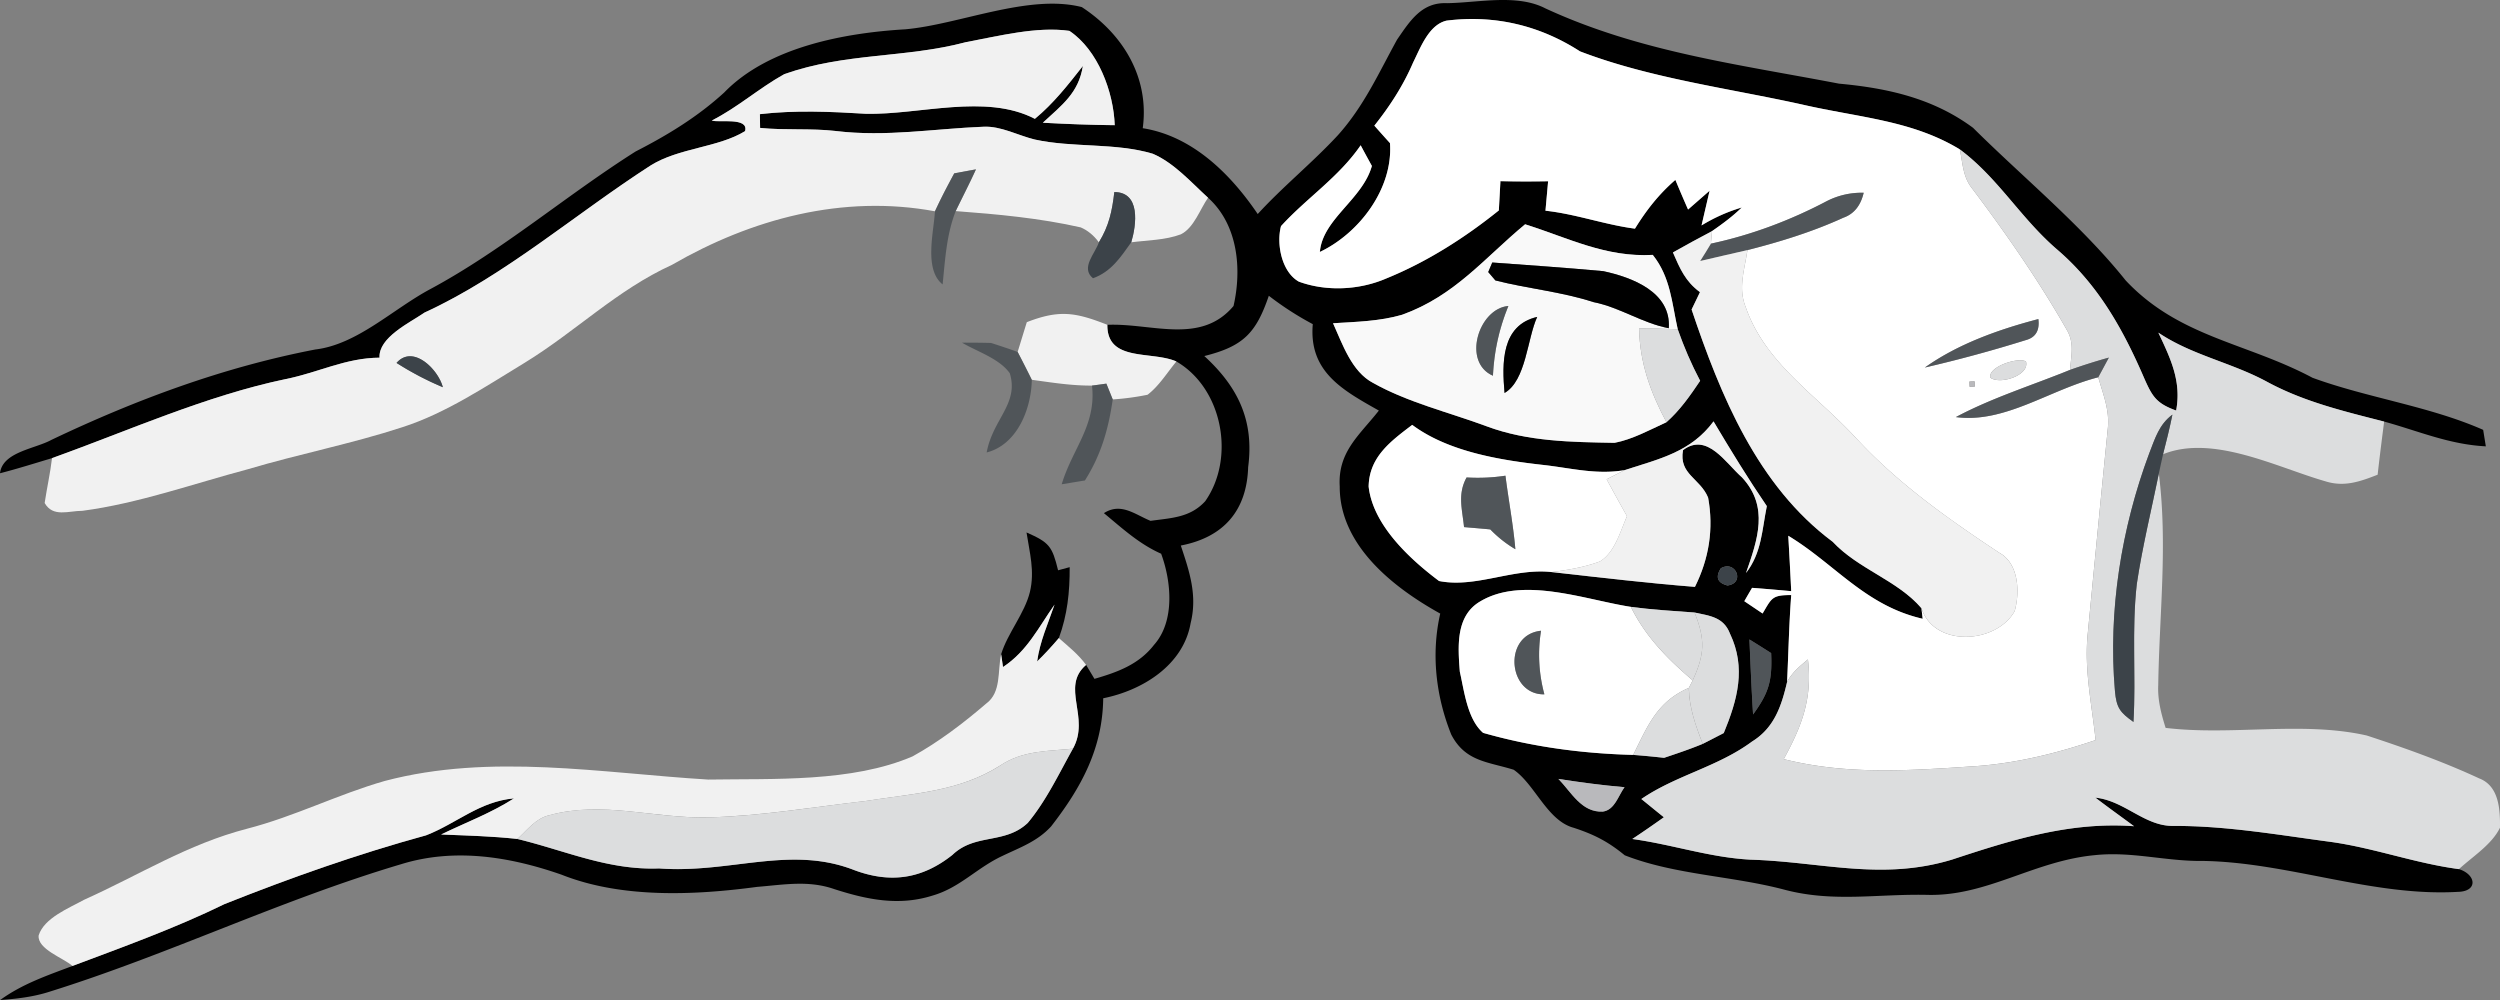 <?xml version="1.0" encoding="utf-8"?>
<svg xmlns="http://www.w3.org/2000/svg" fill="none" height="52" width="130">
  <rect width="100%" height="100%" fill="#808080" stroke="none"/>
  <path d="M75.255.165c1.627-.026 3.626-.492 5.099.268C85.243 2.695 90.367 3.34 95.629 4.35c2.531.233 4.894.76 6.97 2.297 2.583 2.566 5.651 5.077 7.937 7.937 2.782 2.957 6.28 3.23 9.716 5.061 2.859 1.045 6.08 1.476 8.873 2.708l.138.857c-1.898-.096-3.483-.79-5.288-1.288-2.097-.537-4.152-1.024-6.07-2.059-1.862-1.014-3.928-1.39-5.671-2.566.629 1.334 1.212 2.526.925 4.052-1.023-.37-1.237-.725-1.657-1.673-1.089-2.526-2.378-4.844-4.495-6.67-1.928-1.643-3.094-3.752-5.098-5.238-2.501-1.517-5.232-1.648-8.203-2.333-3.8-.842-7.916-1.37-11.547-2.764-2.102-1.354-4.439-1.907-6.934-1.597-.931.213-1.366 1.425-1.744 2.18-.517 1.202-1.202 2.257-2.015 3.281.271.305.537.604.813.908.169 2.348-1.58 4.676-3.646 5.66.143-1.714 2.22-2.734 2.705-4.473-.194-.355-.394-.715-.583-1.075-1.145 1.668-2.802 2.733-4.142 4.204-.245.918.025 2.379.926 2.886 1.437.527 3.155.44 4.556-.168 2.107-.857 4.08-2.115 5.845-3.535.026-.507.056-1.014.082-1.52.828.02 1.657.02 2.48.004l-.138 1.532c1.585.172 3.073.725 4.654.933.598-.969 1.237-1.785 2.102-2.536a82.4 82.4 0 0 0 .66 1.542l1.12-.979-.42 1.806a8.737 8.737 0 0 1 2.091-.934c-.47.462-1.002.852-1.544 1.228a79.4 79.4 0 0 0-2.035 1.11c.363.837.65 1.512 1.406 2.064a49.15 49.15 0 0 1-.435.903c1.504 4.468 3.421 9.164 7.339 12.08 1.34 1.43 3.375 2.003 4.612 3.454l.067.548c-2.987-.68-4.572-2.856-6.99-4.316.055.958.107 1.922.153 2.88-.68-.06-1.36-.121-2.036-.172-.138.233-.27.462-.404.695l.952.639c.48-.817.495-.959 1.488-.959-.113 1.501-.144 3.008-.215 4.514-.292 1.253-.665 2.389-1.826 3.104-1.78 1.318-3.948 1.75-5.753 2.987.389.314.777.634 1.171.948-.542.386-1.09.766-1.641 1.131 2.101.29 4.03.964 6.152 1.075 3.687.112 6.806 1.11 10.478-.005 3.109-1.024 6.126-1.978 9.46-1.734-.669-.497-1.35-.98-2.009-1.486 1.524.162 2.552 1.486 4.045 1.47 2.766-.01 5.461.467 8.197.832 2.255.315 4.398 1.116 6.664 1.415.905.29.992 1.161-.057 1.182-4.428.258-8.821-1.537-13.255-1.608-1.933.026-3.697-.507-5.635-.3-3.181.305-5.595 2.141-8.689 2.065-2.587-.06-4.863.4-7.4-.259-2.725-.73-5.732-.776-8.345-1.8-.864-.71-1.585-1.08-2.654-1.43-1.376-.37-2.005-2.247-3.12-3.018-1.35-.42-2.516-.42-3.247-1.83-.798-1.994-1.053-4.184-.573-6.29-2.45-1.358-5.236-3.554-5.226-6.607-.108-1.806 1.023-2.663 2.035-3.95-1.877-1.06-3.651-2.014-3.436-4.494a16.088 16.088 0 0 1-2.286-1.476c-.665 1.942-1.325 2.627-3.355 3.134 1.76 1.613 2.598 3.363 2.28 5.777-.07 2.256-1.267 3.646-3.502 4.077.45 1.349.87 2.591.511 4.032-.378 2.19-2.505 3.5-4.546 3.91-.03 2.612-1.145 4.65-2.71 6.664-.721.786-1.611 1.09-2.547 1.541-1.32.62-2.194 1.639-3.6 2.05-1.764.562-3.416.218-5.124-.33-1.355-.472-2.618-.229-4.015-.117-3.278.441-7.052.604-10.17-.634-2.69-.938-5.56-1.405-8.337-.547-6.315 1.876-12.053 4.685-18.307 6.638-.829.264-1.683.365-2.547.426 1.15-.837 2.44-1.273 3.759-1.77 2.67-1.004 5.339-1.963 7.9-3.215 3.427-1.364 6.925-2.602 10.484-3.576 1.6-.623 2.772-1.76 4.572-1.922-1.217.776-2.485 1.243-3.79 1.877 1.33.056 2.645.086 3.969.233 2.5.603 4.715 1.633 7.369 1.532 3.687.273 6.791-1.212 10.12.076 1.903.72 3.554.476 5.135-.781 1.176-1.131 2.73-.538 3.917-1.664.956-1.146 1.62-2.56 2.347-3.86.915-1.637-.66-3.204.685-4.355l.435.725c1.202-.35 2.306-.746 3.099-1.77 1.094-1.227.9-3.302.368-4.737-1.145-.507-2.025-1.324-2.976-2.11.885-.568 1.606.066 2.424.401 1.079-.152 2.056-.162 2.843-1.02 1.575-2.241.916-5.862-1.498-7.267-1.289-.568-3.61.046-3.59-1.907 2.311-.096 4.848 1.055 6.561-.978.435-1.897.245-4.22-1.325-5.63-.874-.796-1.769-1.815-2.873-2.287-1.939-.583-4.163-.304-6.137-.74-.86-.208-1.764-.705-2.65-.665-2.597.102-5.072.538-7.685.223-1.315-.152-2.639-.03-3.948-.162-.005-.238-.01-.477-.01-.715 1.846-.213 3.646-.132 5.492-.02 2.777.07 6.25-1.07 8.806.263.972-.8 1.723-1.764 2.495-2.748-.22 1.4-1.084 2.028-2.08 2.951 1.247.066 2.49.117 3.737.127-.06-1.724-.864-3.905-2.357-4.904-1.698-.243-3.692.274-5.385.588-3.15.837-6.27.538-9.44 1.664-1.304.72-2.424 1.73-3.769 2.409.322.132 1.938-.193 1.728.552-1.39.858-3.441.868-4.909 1.786-3.907 2.515-7.568 5.725-11.762 7.652-.762.528-2.393 1.284-2.337 2.343-1.759.01-3.186.776-4.889 1.116-4.142.867-8.212 2.698-12.14 4.108-.9.269-1.795.553-2.705.786.123-1.11 1.836-1.273 2.67-1.734 4.387-2.09 8.933-3.779 13.725-4.702 2.178-.258 4.04-2.104 5.978-3.139 3.774-2.028 7.052-4.863 10.683-7.16 1.657-.848 3.222-1.801 4.602-3.064 2.291-2.363 6.24-3.098 9.41-3.286 2.797-.244 6.418-1.861 9.184-1.156 2.158 1.41 3.524 3.676 3.17 6.298 2.594.411 4.573 2.389 5.979 4.463 1.32-1.44 2.843-2.667 4.168-4.098 1.36-1.516 2.117-3.225 3.078-4.97.665-.963 1.279-1.962 2.608-1.896Zm11.47 11.157c.052.02.052.02 0 0Zm-17.407 5.487c.486 1.07.967 2.516 2.076 3.099 1.816 1.024 3.974 1.537 5.932 2.267 2.118.786 4.368.811 6.628.852.936-.178 1.83-.675 2.7-1.07.706-.624 1.233-1.38 1.754-2.156-.46-.872-.838-1.75-1.166-2.682-.312-1.39-.373-2.704-1.299-3.865-2.444.137-4.392-.882-6.638-1.592-2.122 1.76-3.646 3.717-6.397 4.706-1.166.34-2.383.365-3.59.441Zm15.163 7.638c-1.447.248-2.746-.097-4.178-.264-2.286-.253-4.986-.69-6.868-2.09-1.12.853-2.235 1.664-2.266 3.206.22 1.998 2.133 3.768 3.662 4.914 1.907.38 3.86-.685 5.85-.466 2.486.278 4.96.573 7.456.77.731-1.47.982-3.017.685-4.64-.414-1.01-1.534-1.212-1.304-2.47 1.248-.943 2.21.665 3.064 1.415 1.426 1.537.808 3.246.21 4.975.817-1.05.828-2.231 1.083-3.479-.981-1.44-1.882-2.91-2.771-4.407-1.187 1.603-2.833 1.953-4.623 2.536Zm5.001 5.107c-.291.461-.174.755.348.892.946-.127.409-1.349-.348-.892Zm-4.556 9.701c.537.041 1.068.092 1.605.153.68-.229 1.35-.452 2.01-.726.368-.187.731-.375 1.094-.563.711-1.724 1.177-3.387.323-5.172-.328-.858-1.044-.923-1.841-1.096-1.105-.081-2.215-.147-3.314-.294-2.378-.37-5.605-1.603-7.82-.29-1.303.752-1.17 2.364-1.073 3.657.23 1.005.389 2.47 1.212 3.185 2.562.73 5.14 1.075 7.804 1.146Zm6.044-6.004c.056 1.298.108 2.602.19 3.9.828-1.136 1.002-1.76.94-3.19a86.141 86.141 0 0 0-1.13-.71Zm-9.936 7.252c.675.685 1.207 1.76 2.317 1.699.618-.091.787-.806 1.125-1.268a49.076 49.076 0 0 1-3.442-.431Z" fill="#000"/>
  <path d="M75.225 1.072c2.495-.309 4.832.244 6.934 1.598 3.63 1.395 7.747 1.922 11.547 2.764 2.971.684 5.702.816 8.203 2.333.158.735.153 1.425.644 2.038 1.764 2.343 3.457 4.783 4.909 7.329.42.7.236 1.344.179 2.1-1.979.806-4.065 1.455-5.937 2.454 2.547.34 4.874-1.425 7.405-2.07.256.914.598 1.7.496 2.668-.358 3.555-.701 7.105-1.043 10.66-.189 1.872.204 3.632.409 5.538-2 .68-4.045 1.187-6.157 1.35-3.411.228-6.704.486-10.06-.36.952-1.74 1.494-3.15 1.259-5.184-.425.35-.818.675-1.084 1.167.071-1.506.102-3.013.215-4.514-.993 0-1.008.142-1.489.959l-.95-.64c.132-.233.265-.46.403-.694.675.05 1.355.111 2.035.172-.046-.958-.097-1.922-.153-2.88 2.419 1.46 4.004 3.636 6.99 4.316l-.066-.548c.68 2.064 3.897 1.85 4.848.152.281-.974.22-2.49-.803-3.038-2.649-1.755-5.216-3.565-7.39-5.903-2.065-2.267-4.765-3.905-5.793-6.872-.404-.994-.056-1.942.092-2.962 1.693-.43 3.39-.953 4.986-1.683.547-.193.9-.624 1.058-1.298a3.973 3.973 0 0 0-1.922.436c-1.892.999-3.928 1.764-6.024 2.21l.06-.653c.543-.376 1.075-.766 1.545-1.228a8.736 8.736 0 0 0-2.091.933l.419-1.805-1.12.979a82.374 82.374 0 0 1-.66-1.542c-.864.75-1.503 1.567-2.101 2.536-1.58-.208-3.069-.76-4.654-.933l.138-1.532c-.823.015-1.652.015-2.48-.005-.026.507-.056 1.014-.082 1.521-1.764 1.42-3.738 2.678-5.845 3.535-1.401.609-3.12.695-4.556.168-.9-.508-1.172-1.968-.926-2.886 1.34-1.47 2.997-2.536 4.142-4.204.19.36.389.72.583 1.075-.486 1.74-2.562 2.759-2.705 4.473 2.066-.984 3.815-3.312 3.646-5.66-.276-.304-.542-.603-.813-.908.813-1.024 1.498-2.079 2.015-3.28.378-.757.813-1.969 1.744-2.182Zm24.868 18.04a72.097 72.097 0 0 0 5.247-1.426c.511-.137.731-.502.655-1.095-2.046.538-4.173 1.288-5.902 2.52Zm5.257-.315c-.409-.243-1.994.284-1.851.842.496.38 2.056-.122 1.851-.842Zm-2.94 1.045.01.269.271-.01-.01-.27-.271.01Z" fill="#fff"/>
  <path d="M55.608 1.605c1.493 1 2.296 3.18 2.358 4.904-1.248-.01-2.49-.06-3.739-.127.998-.923 1.862-1.551 2.082-2.951-.773.984-1.524 1.947-2.496 2.749-2.557-1.334-6.03-.193-8.806-.264-1.846-.112-3.646-.193-5.492.02 0 .239.005.477.01.715 1.31.132 2.634.01 3.948.163 2.613.314 5.088-.122 7.686-.224.885-.04 1.79.457 2.649.665 1.974.436 4.198.157 6.137.74 1.104.472 2 1.491 2.874 2.287-.415.589-.732 1.568-1.412 1.902-.803.305-1.739.305-2.582.416.27-.908.496-2.607-.88-2.612-.112.984-.281 1.77-.803 2.612-.27-.365-.588-.624-.946-.776-2.122-.482-4.326-.684-6.5-.847.348-.725.721-1.435 1.054-2.17-.379.066-.757.137-1.13.208-.348.649-.696 1.298-1.003 1.972-4.786-.887-9.532.39-13.674 2.784-2.869 1.309-4.996 3.46-7.65 5.087-2.03 1.233-4.112 2.632-6.372 3.357-2.639.863-5.385 1.395-8.054 2.191-2.818.75-5.687 1.775-8.582 2.156-.726 0-1.529.355-1.963-.406.117-.781.291-1.552.383-2.333 3.928-1.41 7.998-3.24 12.14-4.108 1.704-.34 3.13-1.105 4.89-1.115-.057-1.06 1.575-1.816 2.336-2.344 4.194-1.927 7.855-5.137 11.762-7.652 1.468-.918 3.519-.928 4.91-1.785.21-.746-1.407-.421-1.729-.553 1.345-.68 2.465-1.689 3.769-2.41 3.17-1.125 6.29-.826 9.44-1.663 1.693-.314 3.687-.831 5.385-.588ZM20.619 18.873c.762.487 1.575.913 2.409 1.263-.235-.918-1.55-2.246-2.409-1.263Z" fill="#F1F1F1"/>
  <path d="M101.908 7.767c2.005 1.486 3.171 3.596 5.099 5.239 2.117 1.826 3.406 4.143 4.495 6.669.419.948.634 1.303 1.657 1.673.286-1.526-.297-2.718-.926-4.052 1.744 1.177 3.81 1.552 5.672 2.567 1.917 1.034 3.973 1.52 6.07 2.059-.118.922-.235 1.84-.338 2.763-.915.356-1.733.655-2.725.34-2.511-.72-5.84-2.454-8.433-1.405.174-.684.348-1.364.486-2.059-.691.513-.9 1.233-1.197 1.994-1.463 3.915-2.153 8.23-1.79 12.394.082.867.266 1.096.962 1.593.138-2.384-.098-4.803.173-7.172.287-1.927.757-3.834 1.146-5.745.465 3.692.025 7.302-.031 10.995-.036.78.154 1.496.384 2.23 3.452.417 7.103-.364 10.458.396 1.958.64 3.973 1.36 5.84 2.227 1.043.395 1.099 1.618 1.089 2.566-.419.877-1.427 1.501-2.133 2.155-2.265-.299-4.408-1.1-6.663-1.415-2.736-.365-5.431-.841-8.197-.831-1.494.015-2.522-1.309-4.046-1.471.66.507 1.34.989 2.01 1.486-3.334-.244-6.351.71-9.46 1.734-3.672 1.116-6.792.117-10.479.005-2.122-.111-4.05-.786-6.152-1.075.553-.365 1.1-.745 1.642-1.13-.394-.315-.782-.635-1.171-.949 1.805-1.237 3.973-1.669 5.753-2.987 1.16-.715 1.534-1.851 1.826-3.104.266-.492.66-.816 1.084-1.166.235 2.033-.307 3.443-1.258 5.183 3.354.847 6.648.588 10.059.36 2.112-.162 4.157-.67 6.157-1.35-.205-1.906-.599-3.666-.409-5.537.342-3.555.685-7.105 1.043-10.66.102-.969-.241-1.755-.496-2.668.184-.34.368-.685.552-1.024a31.18 31.18 0 0 0-2.02.639c.056-.756.24-1.4-.179-2.1-1.452-2.546-3.145-4.985-4.909-7.328-.491-.614-.486-1.304-.645-2.039Z" fill="#DCDDDE"/>
  <path d="M50.75 8.806c-.332.736-.706 1.446-1.053 2.17-.481 1.238-.548 2.511-.68 3.814-.982-.78-.456-2.733-.4-3.803a34.05 34.05 0 0 1 1.003-1.973c.373-.07.752-.142 1.13-.208Z" fill="#3C4349" fill-opacity=".7"/>
  <path d="M57.945 9.987c1.376.005 1.15 1.704.88 2.612-.558.781-1.038 1.527-1.99 1.871-.66-.542.113-1.283.307-1.87.522-.843.69-1.629.803-2.613Z" fill="#3C4349"/>
  <path d="M96.912 10.023c-.158.675-.51 1.106-1.058 1.298-1.596.73-3.293 1.253-4.986 1.684-.818.193-1.642.37-2.46.568.19-.3.379-.598.558-.903 2.096-.446 4.132-1.212 6.024-2.21a3.973 3.973 0 0 1 1.922-.437Z" fill="#3C4349" fill-opacity=".7"/>
  <path d="M86.726 11.32c.05.021.05.021 0 0Z" fill="#B9B9BC"/>
  <path d="M79.306 11.662c2.245.71 4.193 1.729 6.638 1.592.925 1.161.986 2.475 1.298 3.865-.67-.026-1.34-.041-2.01-.041.036 1.79.589 3.312 1.422 4.879-.87.395-1.764.892-2.7 1.07-2.26-.04-4.51-.066-6.627-.852-1.959-.73-4.117-1.243-5.932-2.267-1.11-.583-1.59-2.029-2.077-3.099 1.207-.076 2.424-.101 3.59-.441 2.751-.989 4.275-2.947 6.398-4.706Zm7.471 5.406c.133-1.877-1.897-2.642-3.406-2.967-1.917-.178-3.85-.31-5.773-.451l-.21.497.373.436c1.688.43 3.427.583 5.094 1.126 1.386.274 2.541 1.095 3.922 1.359Zm-9.144 2.47c.072-1.319.312-2.404.803-3.627-1.55.132-2.419 2.922-.803 3.627Zm.604.897c1.125-.654 1.176-2.825 1.698-3.955-1.882.436-1.831 2.424-1.698 3.955Z" fill="#F9F9F9"/>
  <path d="m89.027 12.016-.061.654c-.18.305-.369.604-.558.903.819-.198 1.642-.375 2.46-.568-.148 1.02-.496 1.968-.092 2.962 1.028 2.967 3.728 4.605 5.794 6.872 2.173 2.338 4.74 4.148 7.389 5.903 1.023.547 1.085 2.064.803 3.038-.951 1.698-4.167 1.911-4.848-.153-1.237-1.45-3.273-2.023-4.612-3.453-3.918-2.916-5.835-7.613-7.339-12.08.149-.3.292-.599.435-.903-.757-.553-1.043-1.228-1.406-2.064.675-.38 1.35-.75 2.035-1.11Z" fill="#F1F1F1"/>
  <path d="M77.597 13.65c1.923.141 3.856.273 5.774.45 1.508.325 3.539 1.091 3.406 2.968-1.381-.264-2.537-1.086-3.923-1.36-1.667-.542-3.405-.694-5.093-1.125l-.373-.437.21-.497Z" fill="#000"/>
  <path d="M57.582 16.89c-.02 1.953 2.301 1.339 3.59 1.907-.476.573-.9 1.273-1.499 1.73a13.4 13.4 0 0 1-1.81.243l-.332-.822c-.25.036-.496.071-.747.102-1.059.01-2.086-.158-3.13-.3-.24-.486-.486-.968-.736-1.45.159-.517.317-1.035.476-1.547 1.697-.66 2.536-.512 4.188.137Z" fill="#F1F1F1"/>
  <path d="M78.436 15.911a10.768 10.768 0 0 0-.803 3.626c-1.616-.705-.746-3.494.803-3.626Z" fill="#3C4349" fill-opacity=".7"/>
  <path d="M79.934 16.479c-.521 1.13-.572 3.302-1.698 3.956-.133-1.532-.184-3.52 1.698-3.956Z" fill="#000"/>
  <path d="M105.995 16.59c.076.594-.144.96-.655 1.096a72.148 72.148 0 0 1-5.247 1.425c1.729-1.232 3.856-1.983 5.902-2.52Z" fill="#3C4349" fill-opacity=".7"/>
  <path d="M85.232 17.078c.67 0 1.34.015 2.01.04.328.933.706 1.81 1.166 2.683-.522.776-1.048 1.532-1.754 2.155-.834-1.567-1.386-3.088-1.422-4.878Z" fill="#DCDDDE"/>
  <path d="M50.023 17.818a49.59 49.59 0 0 1 1.509.015c.465.147.926.304 1.386.466.25.482.496.964.736 1.451-.025 1.48-.741 3.367-2.347 3.778.317-1.734 1.688-2.53 1.202-4.118-.542-.766-1.688-1.12-2.486-1.592Z" fill="#3C4349" fill-opacity=".7"/>
  <path d="M23.028 20.136a15.978 15.978 0 0 1-2.409-1.263c.86-.984 2.174.345 2.409 1.263Z" fill="#3C4349"/>
  <path d="M105.351 18.796c.204.72-1.356 1.223-1.852.842-.143-.558 1.442-1.085 1.852-.842Z" fill="#DCDDDE"/>
  <path d="m109.661 18.595-.552 1.024c-2.531.644-4.858 2.41-7.405 2.07 1.872-1 3.958-1.649 5.937-2.455a31.18 31.18 0 0 1 2.02-.64ZM57.53 19.948l.333.822c-.225 1.547-.603 2.875-1.447 4.214l-1.207.198c.552-1.851 1.81-3.068 1.575-5.132.25-.03.496-.066.747-.102Z" fill="#3C4349" fill-opacity=".7"/>
  <path d="m102.41 19.842.271-.01.01.268-.271.01-.01-.268Z" fill="#B9B9BC"/>
  <path d="M89.104 21.911c.89 1.496 1.79 2.967 2.771 4.407-.255 1.248-.266 2.43-1.084 3.48.599-1.73 1.217-3.44-.21-4.976-.853-.75-1.815-2.358-3.063-1.415-.23 1.258.89 1.46 1.304 2.47.297 1.623.046 3.17-.685 4.64-2.495-.197-4.97-.491-7.456-.77.85-.107 1.718-.254 2.516-.553.772-.462 1.064-1.578 1.406-2.353-.357-.634-.71-1.273-1.058-1.917.312-.163.624-.32.936-.477 1.79-.583 3.436-.933 4.623-2.536Z" fill="#F1F1F1"/>
  <path d="M112.965 21.561c-.138.695-.312 1.374-.486 2.059l-.22 1.004c-.388 1.912-.859 3.819-1.145 5.746-.271 2.369-.036 4.788-.174 7.171-.695-.497-.88-.725-.961-1.592-.363-4.164.327-8.48 1.789-12.395.297-.76.507-1.48 1.197-1.993Z" fill="#3C4349"/>
  <path d="M73.435 22.094c1.882 1.4 4.582 1.836 6.868 2.09 1.432.166 2.73.511 4.178.263-.312.157-.624.314-.936.477.348.644.7 1.283 1.058 1.917-.342.776-.634 1.891-1.406 2.353-.798.299-1.667.446-2.516.553-1.99-.218-3.943.846-5.85.466-1.53-1.146-3.442-2.916-3.662-4.914.031-1.542 1.146-2.353 2.266-3.205Zm2.695 5.315c.455.04.91.076 1.365.121.394.406.829.75 1.304 1.03-.112-1.283-.353-2.546-.516-3.824a9.579 9.579 0 0 1-2.02.091c-.48.873-.225 1.659-.133 2.582Z" fill="#fff"/>
  <path d="M76.263 24.828c.685.04 1.355.01 2.02-.092.163 1.278.404 2.541.516 3.824a6.154 6.154 0 0 1-1.304-1.03c-.455-.045-.91-.08-1.365-.121-.092-.923-.348-1.71.133-2.581Z" fill="#3C4349" fill-opacity=".7"/>
  <path d="M53.379 27.687c1.18.522 1.334.71 1.641 1.968l.603-.163c.006 1.289-.117 2.475-.562 3.687-.358.421-.731.827-1.13 1.218.143-1.045.567-1.973.905-2.957-.834 1.187-1.422 2.419-2.68 3.246l-.097-.665c.338-1.105 1.222-2.114 1.498-3.245.256-1.08-.015-2.024-.178-3.089Z" fill="#000"/>
  <path d="M89.482 29.553c.757-.456 1.294.766.348.893-.522-.137-.64-.431-.348-.893Z" fill="#3C4349"/>
  <path d="M76.984 31.267c2.214-1.313 5.44-.08 7.819.29.772 1.561 1.907 2.703 3.216 3.823l-.2.39c-1.656.716-2.142 1.979-2.894 3.485-2.664-.071-5.241-.416-7.803-1.146-.824-.715-.982-2.18-1.212-3.185-.097-1.293-.23-2.906 1.074-3.657Zm3.324 4.839a7.845 7.845 0 0 1-.174-3.307c-1.995.208-1.734 3.342.174 3.307Z" fill="#fff"/>
  <path d="M54.836 31.44c-.338.983-.762 1.911-.906 2.956.4-.39.773-.796 1.13-1.217.507.446 1.018.852 1.417 1.395-1.345 1.15.23 2.718-.685 4.356-1.36.137-2.613.096-3.79.882-2.147 1.36-4.525 1.446-6.995 1.841-2.716.31-5.447.781-8.177.852-2.792.066-5.498-.877-8.254-.116-.71.157-1.156.77-1.672 1.237-1.325-.147-2.639-.177-3.969-.233 1.305-.634 2.573-1.1 3.79-1.877-1.8.163-2.971 1.299-4.572 1.922-3.56.974-7.057 2.212-10.483 3.576-2.562 1.252-5.232 2.211-7.901 3.215-.476-.42-1.831-.867-1.76-1.587.287-.913 1.58-1.42 2.358-1.851 2.89-1.299 5.39-2.896 8.479-3.697 2.465-.634 4.73-1.79 7.164-2.485 5.513-1.456 11.261-.406 16.82-.071 3.4-.056 7.466.152 10.626-1.207 1.36-.75 2.65-1.735 3.825-2.744.798-.588.583-1.679.778-2.566l.097.664c1.258-.827 1.846-2.059 2.68-3.246Z" fill="#F1F1F1"/>
  <path d="M84.803 31.557c1.1.147 2.209.213 3.314.294.562 1.405.536 2.156-.098 3.53-1.309-1.12-2.444-2.262-3.216-3.824Z" fill="#DCDDDE"/>
  <path d="M88.116 31.851c.798.172 1.514.238 1.841 1.096.854 1.785.39 3.448-.322 5.172-.363.188-.726.376-1.094.563-.368-.953-.7-1.871-.721-2.91l.2-.391c.633-1.375.659-2.125.096-3.53Z" fill="#DCDDDE"/>
  <path d="M80.134 32.799a7.845 7.845 0 0 0 .174 3.306c-1.908.036-2.169-3.098-.174-3.306ZM90.97 33.25c.379.234.757.472 1.13.71.062 1.43-.112 2.054-.94 3.19-.082-1.298-.133-2.601-.19-3.9Z" fill="#3C4349" fill-opacity=".7"/>
  <path d="M87.82 35.77c.02 1.04.353 1.958.721 2.911-.66.274-1.33.498-2.01.726a43.123 43.123 0 0 0-1.605-.152c.751-1.507 1.237-2.77 2.894-3.485ZM55.792 38.93c-.726 1.298-1.391 2.713-2.347 3.86-1.187 1.125-2.741.532-3.917 1.663-1.58 1.258-3.233 1.501-5.135.781-3.329-1.288-6.433.198-10.12-.076-2.654.101-4.869-.928-7.37-1.532.517-.466.962-1.08 1.673-1.237 2.756-.76 5.462.182 8.254.116 2.73-.07 5.461-.542 8.177-.852 2.47-.395 4.848-.481 6.996-1.84 1.176-.787 2.429-.746 3.789-.883Z" fill="#DCDDDE"/>
  <path d="M81.034 40.503c1.146.177 2.286.335 3.442.431-.338.462-.507 1.177-1.125 1.268-1.11.06-1.642-1.014-2.317-1.7Z" fill="#B9B9BC"/>
</svg>